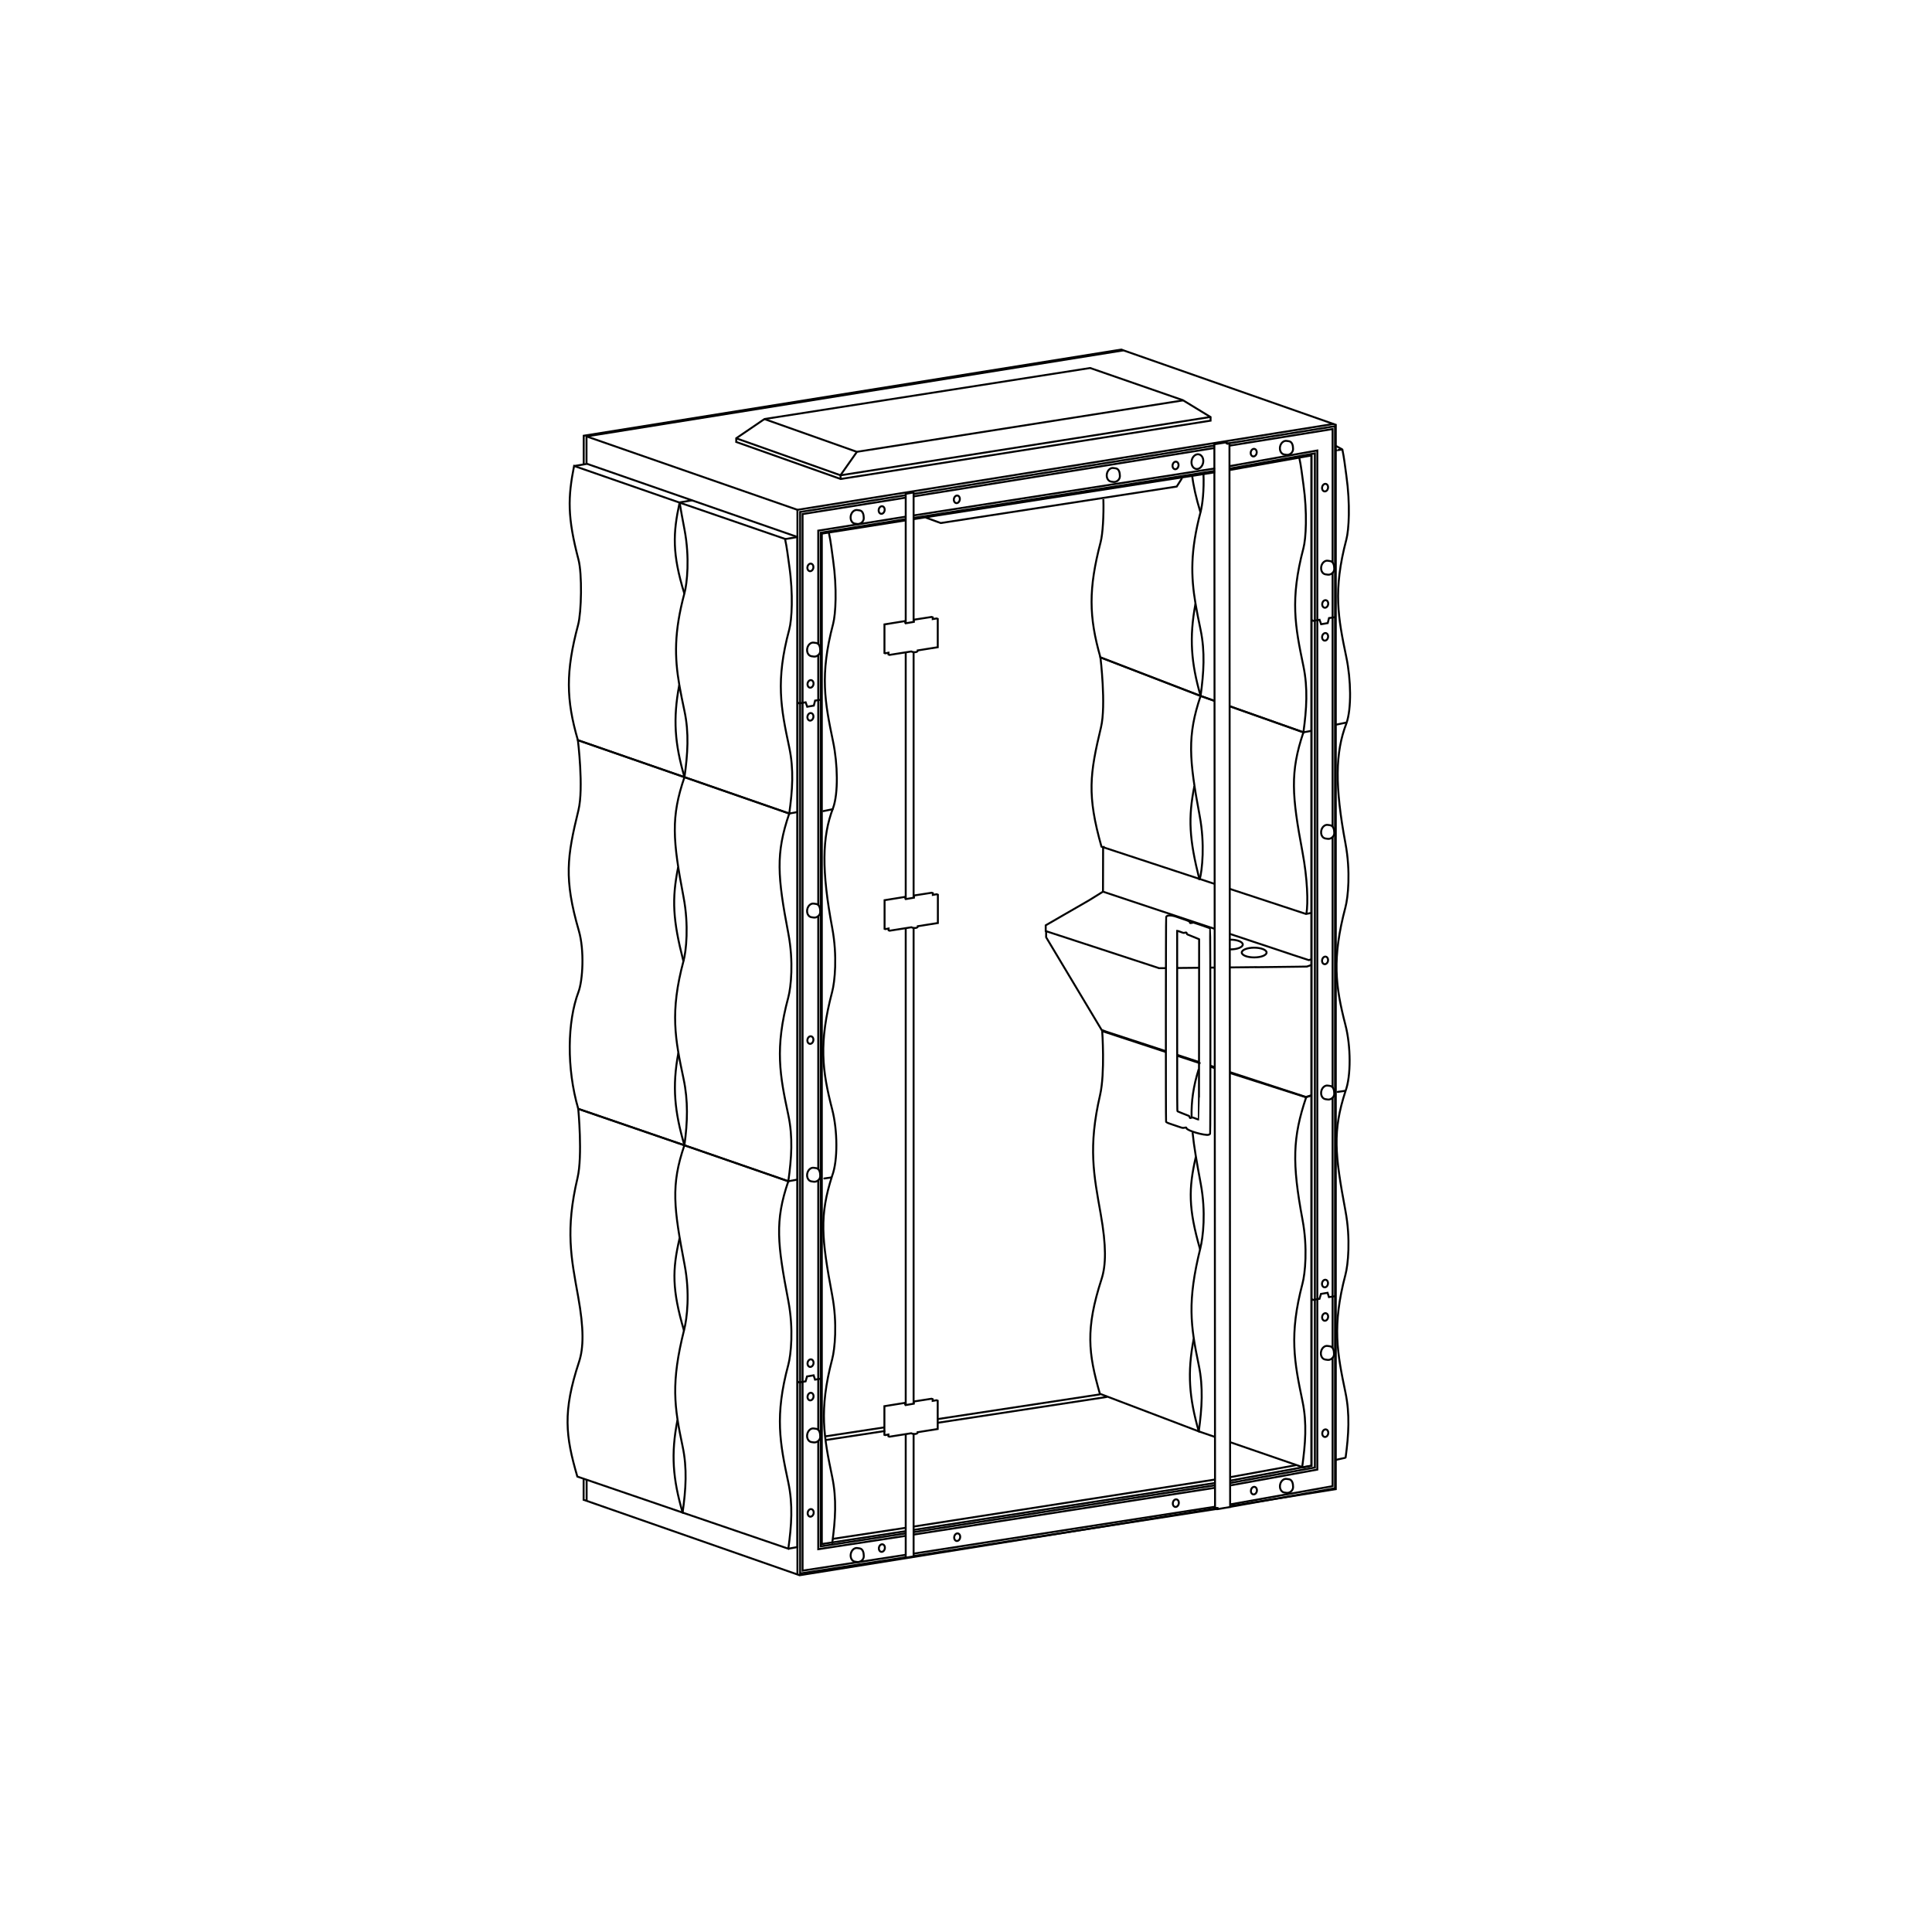 <?xml version="1.0" encoding="UTF-8" standalone="no"?>
<!-- Created with Inkscape (http://www.inkscape.org/) -->

<svg
   version="1.1"
   id="svg4912"
   width="1122.52"
   height="1122.52"
   viewBox="0 0 1122.52 1122.52"
   xmlns="http://www.w3.org/2000/svg"
   xmlns:svg="http://www.w3.org/2000/svg">
  <defs
     id="defs4916" />
  <g
     id="g4920"
     transform="matrix(1.333,0,0,1.333,0,4.2729659e-5)">
    <g
       id="g4922">
      <g
         id="g4924">
        <path
           d="m 582.395,196.234 c 0.027,0.106 2.687,-0.371 2.707,-0.265 0.773,3.562 1.16,7.277 1.738,11.379 1.762,12.476 1.113,23.566 0,27.785 -5.899,22.347 -3.586,34.14 0,51.387 2.004,9.625 2.316,22.394 0,28.828 -4.891,12.64 -5.031,27.48 -0.395,52.273 2.317,12.387 1.114,23.567 0,27.789 -5.898,22.348 -4.41,34.332 0,51.387 2.348,9.07 2.489,22.219 0,28.828 -5.652,17.465 -4.636,27.371 0,52.164 2.317,12.387 1.114,23.566 0,27.785 -5.898,22.348 -3.586,34.141 0,51.387 1.969,9.473 1.407,18.418 0.067,28.348 -0.028,0.16 -4.114,0.882 -4.137,1.043"
           style="fill:none;stroke:#000000;stroke-width:0.85;stroke-linecap:round;stroke-linejoin:round;stroke-miterlimit:4;stroke-dasharray:none;stroke-opacity:1"
           id="path4926" />
      </g>
      <g
         id="g4928">
        <path
           d="m 585.992,475.504 -2.972,0.43"
           style="fill:#00ff00;fill-opacity:1;fill-rule:nonzero;stroke:#000000;stroke-width:0.85;stroke-linecap:round;stroke-linejoin:round;stroke-miterlimit:4;stroke-dasharray:none;stroke-opacity:1"
           id="path4930" />
      </g>
      <g
         id="g4932">
        <path
           d="m 586.633,314.984 -4.031,0.829"
           style="fill:#00ff00;fill-opacity:1;fill-rule:nonzero;stroke:#000000;stroke-width:0.85;stroke-linecap:round;stroke-linejoin:round;stroke-miterlimit:4;stroke-dasharray:none;stroke-opacity:1"
           id="path4934" />
      </g>
      <g
         id="g4936">
        <path
           d="m 582.586,194.52 2.48,1.378"
           style="fill:#00ff00;fill-opacity:1;fill-rule:nonzero;stroke:#000000;stroke-width:0.85;stroke-linecap:round;stroke-linejoin:round;stroke-miterlimit:4;stroke-dasharray:none;stroke-opacity:1"
           id="path4938" />
      </g>
      <g
         id="g4940"
         transform="scale(1,1)">
        <path
           d="m 482.559,608.866 -73.75,11.269 m -22.957,3.571 -26.094,3.98"
           style="fill:none;stroke:#000000;stroke-width:0.85;stroke-linecap:butt;stroke-linejoin:miter;stroke-miterlimit:4;stroke-dasharray:none;stroke-opacity:1"
           id="path4942" />
      </g>
      <g
         id="g4944">
        <path
           d="m 403.465,225.582 6.566,2.398 102.871,-15.91 2.309,-3.656"
           style="fill:none;stroke:#000000;stroke-width:0.85;stroke-linecap:butt;stroke-linejoin:miter;stroke-miterlimit:4;stroke-dasharray:none;stroke-opacity:1"
           id="path4946" />
      </g>
      <g
         id="g4948">
        <path
           d="m 571.605,477.449 -1.968,0.699 h -0.403 l -6.664,-2.183 h -0.031 l -26.32,-8.613 m -6.528,-2.137 -2.132,-0.695 m -4.93,-1.614 -2.047,-0.668 -7.375,-2.414 m -4.969,-1.625 -1.89,-0.617 -14.188,-4.641 -9.824,-3.214 -2.176,-0.821 -24.062,-40.176 -0.121,-0.265 v -2.434 l 0.097,-0.074"
           style="fill:none;stroke:#000000;stroke-width:0.85;stroke-linecap:butt;stroke-linejoin:miter;stroke-miterlimit:4;stroke-dasharray:none;stroke-opacity:1"
           id="path4950" />
      </g>
      <g
         id="g4952">
        <path
           d="m 571.613,418.125 c -0.375,0.121 -0.746,0.242 -1.121,0.363 l -6.851,-2.238 -27.598,-9.195 m -6.59,-2.196 -48.695,-16.222 0.027,-9.563 0.028,-9.789 0.66,-0.258 m 90.187,51.547 c -0.672,0.246 -1.347,0.485 -2.023,0.723 l -4.41,0.07 -17.747,0.211 v -0.031 l -11.437,0.125 m -6.57,0.066 -1.868,0.028 m -4.851,0.05 -3.094,0.036 -6.555,0.066 m -4.867,0.059 -3.066,0.031 -0.5,-0.192 -34.539,-11.308 -14.211,-4.645 -0.125,-0.054 v -2.481 l 0.527,-0.316 6.84,-3.957 11.481,-6.614 6.136,-3.808"
           style="fill:none;stroke:#000000;stroke-width:0.85;stroke-linecap:butt;stroke-linejoin:miter;stroke-miterlimit:4;stroke-dasharray:none;stroke-opacity:1"
           id="path4954" />
      </g>
      <g
         id="g4956"
         transform="scale(1,1)">
        <path
           d="m 521.105,487.521 c -1.281,-0.5 -1.335,-0.512 -1.812,-0.344 -0.648,0.23 -0.617,0.238 -0.773,-0.277 -0.106,-0.364 -0.207,-0.477 -0.528,-0.598 -0.219,-0.086 -0.668,-0.262 -1,-0.398 -0.332,-0.137 -1.273,-0.508 -2.09,-0.825 -0.816,-0.316 -1.558,-0.625 -1.648,-0.691 -0.156,-0.109 -0.164,-2.117 -0.164,-39.376 v -39.254 h 0.199 c 0.106,0 0.746,0.215 1.414,0.473 1.192,0.461 1.235,0.465 1.777,0.293 0.583,-0.184 0.79,-0.074 0.79,0.422 0,0.261 0.203,0.359 2.648,1.304 1.277,0.496 2.418,0.957 2.531,1.028 l 0.211,0.129 -0.027,39.285 c -0.012,26.055 -0.055,39.294 -0.117,39.313 -0.051,0.02 -0.688,-0.203 -1.414,-0.488 z"
           style="fill:none;stroke:#000000;stroke-width:0.85;stroke-linecap:butt;stroke-linejoin:miter;stroke-miterlimit:4;stroke-dasharray:none;stroke-opacity:1"
           id="path4958" />
      </g>
      <g
         id="g4960"
         transform="scale(1,1)">
        <path
           d="m 526.84,494.603 c 0.328,-0.098 0.562,-0.348 0.609,-0.461 0.192,-0.449 0.149,-89.259 -0.043,-89.489 -0.066,-0.086 -1.715,-0.692 -3.66,-1.348 l -3.535,-1.191 -0.738,0.148 c -0.45,0.09 -0.75,0.102 -0.77,0.027 -0.223,-0.773 -0.117,-0.718 -3.64,-1.906 -0.438,-0.144 -1.485,-0.508 -2.325,-0.801 -2.211,-0.773 -4.097,-0.746 -4.437,0.071 -0.145,0.343 -0.188,88.571 -0.043,89.215 0.082,0.368 0.402,0.512 3.25,1.461 0.933,0.309 2.215,0.746 2.851,0.965 1.141,0.395 1.258,0.403 2.317,0.188 0.359,-0.078 0.398,-0.055 0.461,0.25 0.226,1.097 7.98,3.328 9.703,2.871 z"
           style="fill:none;stroke:#000000;stroke-width:0.85;stroke-linecap:butt;stroke-linejoin:miter;stroke-miterlimit:4;stroke-dasharray:none;stroke-opacity:1"
           id="path4962" />
      </g>
      <g
         id="g4964"
         transform="scale(1,1)">
        <path
           d="m 581.105,184.803 -233.527,37.41 v 464.068"
           style="fill:none;stroke:#000000;stroke-width:0.85;stroke-linecap:butt;stroke-linejoin:miter;stroke-miterlimit:4;stroke-dasharray:none;stroke-opacity:1"
           id="path4966" />
      </g>
      <g
         id="g4968"
         transform="scale(1,1)">
        <path
           d="m 255.699,644.96 v 9.215 l 92.832,32.43 179.571,-28.84 2.628,-0.422 m 5.458,-0.875 46.046,-7.395 V 185.154 l -92.539,-32.438 -234.047,37.497 v 11.82"
           style="fill:none;stroke:#000000;stroke-width:0.85;stroke-linecap:butt;stroke-linejoin:miter;stroke-miterlimit:4;stroke-dasharray:none;stroke-opacity:1"
           id="path4970" />
      </g>
      <g
         id="g4972"
         transform="scale(1,1)">
        <path
           d="m 333.211,182.646 -12.309,8.376 v 1.621 l 45.508,16.133 161.242,-25.426 v -1.563 l -12.066,-7.359 -40.414,-14.024 z"
           style="fill:none;stroke:#000000;stroke-width:0.85;stroke-linecap:butt;stroke-linejoin:miter;stroke-miterlimit:4;stroke-dasharray:none;stroke-opacity:1"
           id="path4974" />
      </g>
      <g
         id="g4976"
         transform="scale(1,1)">
        <path
           d="m 320.879,191.033 45.504,16.133 161.246,-25.43"
           style="fill:none;stroke:#000000;stroke-width:0.85;stroke-linecap:butt;stroke-linejoin:miter;stroke-miterlimit:4;stroke-dasharray:none;stroke-opacity:1"
           id="path4978" />
      </g>
      <g
         id="g4980"
         transform="scale(1,1)">
        <path
           d="m 333.262,182.682 40.203,14.254 142.238,-22.43"
           style="fill:none;stroke:#000000;stroke-width:0.85;stroke-linecap:butt;stroke-linejoin:miter;stroke-miterlimit:4;stroke-dasharray:none;stroke-opacity:1"
           id="path4982" />
      </g>
      <g
         id="g4984"
         transform="scale(1,1)">
        <path
           d="m 347.602,306.144 0.757,0.437 2.801,-0.465 0.684,1.926 2.875,-0.488 0.562,-2.191 2.903,-0.438"
           style="fill:none;stroke:#000000;stroke-width:0.85;stroke-linecap:butt;stroke-linejoin:miter;stroke-miterlimit:4;stroke-dasharray:none;stroke-opacity:1"
           id="path4986" />
      </g>
      <g
         id="g4988"
         transform="scale(1,1)">
        <path
           d="m 347.574,602.116 0.754,0.441 2.805,-0.465 0.633,-2.144 2.875,-0.489 0.609,1.879 2.902,-0.441"
           style="fill:none;stroke:#000000;stroke-width:0.85;stroke-linecap:butt;stroke-linejoin:miter;stroke-miterlimit:4;stroke-dasharray:none;stroke-opacity:1"
           id="path4990" />
      </g>
      <g
         id="g4992"
         transform="scale(1,1)">
        <path
           d="m 571.598,270.175 0.757,0.437 2.801,-0.465 0.684,1.926 2.879,-0.488 0.558,-2.192 2.903,-0.437"
           style="fill:none;stroke:#000000;stroke-width:0.85;stroke-linecap:butt;stroke-linejoin:miter;stroke-miterlimit:4;stroke-dasharray:none;stroke-opacity:1"
           id="path4994" />
      </g>
      <g
         id="g4996"
         transform="scale(1,1)">
        <path
           d="m 571.57,566.147 0.754,0.441 2.805,-0.465 0.633,-2.144 2.879,-0.489 0.605,1.879 2.965,-0.449"
           style="fill:none;stroke:#000000;stroke-width:0.85;stroke-linecap:butt;stroke-linejoin:miter;stroke-miterlimit:4;stroke-dasharray:none;stroke-opacity:1"
           id="path4998" />
      </g>
      <g
         id="g5000"
         transform="scale(1,1)">
        <path
           d="m 398.25,666.839 131.348,-20.457 m 6.605,-1.028 35.438,-6.531 V 198.514 l -35.422,6.312 m -6.625,1.028 -131.422,20.434 m -3.383,0.527 -36.582,5.785 v 440.391 l 36.551,-5.609"
           style="fill:none;stroke:#000000;stroke-width:0.85;stroke-linecap:butt;stroke-linejoin:miter;stroke-miterlimit:4;stroke-dasharray:none;stroke-opacity:1"
           id="path5002" />
      </g>
      <g
         id="g5004"
         transform="scale(1,1)">
        <path
           d="m 362.93,670.757 31.808,-4.828 m 3.508,-0.547 131.348,-20.5 m 6.566,-1.024 28.699,-5.234"
           style="fill:none;stroke:#000000;stroke-width:0.85;stroke-linecap:butt;stroke-linejoin:miter;stroke-miterlimit:4;stroke-dasharray:none;stroke-opacity:1"
           id="path5006" />
      </g>
      <g
         id="g5008"
         transform="scale(1,1)">
        <path
           d="m 479.531,607.745 -70.793,10.777 m -23.273,3.621 -25.93,3.953"
           style="fill:none;stroke:#000000;stroke-width:0.85;stroke-linecap:butt;stroke-linejoin:miter;stroke-miterlimit:4;stroke-dasharray:none;stroke-opacity:1"
           id="path5010" />
      </g>
      <g
         id="g5012"
         transform="scale(1,1)">
        <path
           d="m 394.578,270.694 -9.07,1.461 v 12.481 l 0.308,0.121 1.446,-0.258 v 0.774 l 0.433,0.183 9.489,-1.504 c 1.086,0.524 2.914,0.422 2.828,-0.461 l 8.726,-1.39 v -12.34 l -0.5,-0.203 -1.691,0.281 v -0.762 l -0.5,-0.168 -7.734,1.199 v 0.95 l -3.571,0.617 -0.156,-0.227 z"
           style="fill:none;stroke:#000000;stroke-width:0.85;stroke-linecap:butt;stroke-linejoin:miter;stroke-miterlimit:4;stroke-dasharray:none;stroke-opacity:1"
           id="path5014" />
      </g>
      <g
         id="g5016"
         transform="scale(1,1)">
        <path
           d="m 394.625,390.906 -9.066,1.465 v 12.481 l 0.304,0.121 1.45,-0.262 v 0.778 l 0.429,0.179 9.492,-1.5 c 1.082,0.524 2.911,0.422 2.829,-0.465 l 8.726,-1.386 v -12.34 l -0.5,-0.203 -1.695,0.281 v -0.762 l -0.5,-0.172 -7.731,1.2 v 0.953 l -3.574,0.613 -0.156,-0.223 z"
           style="fill:none;stroke:#000000;stroke-width:0.85;stroke-linecap:butt;stroke-linejoin:miter;stroke-miterlimit:4;stroke-dasharray:none;stroke-opacity:1"
           id="path5018" />
      </g>
      <g
         id="g5020"
         transform="scale(1,1)">
        <path
           d="m 394.551,611.452 -9.067,1.465 v 12.48 l 0.305,0.121 1.445,-0.258 v 0.774 l 0.434,0.184 9.492,-1.504 c 1.082,0.523 2.91,0.421 2.824,-0.461 l 8.731,-1.391 v -12.34 l -0.5,-0.203 -1.695,0.281 v -0.762 l -0.5,-0.171 -7.735,1.203 v 0.949 l -3.57,0.617 -0.156,-0.226 z"
           style="fill:none;stroke:#000000;stroke-width:0.85;stroke-linecap:butt;stroke-linejoin:miter;stroke-miterlimit:4;stroke-dasharray:none;stroke-opacity:1"
           id="path5022" />
      </g>
      <g
         id="g5024"
         transform="scale(1,1)">
        <path
           d="m 394.777,284.319 v 107.537 m 0,12.719 v 207.822 m 0,12.754 v 53.794 l 3.434,-0.563 V 625.05 m 0,-13.239 V 404.489 m 0,-13.204 v -107.04 m 0,-13.199 v -56.165 l -0.281,-0.191 -3.153,0.554 v 56.446"
           style="fill:none;stroke:#000000;stroke-width:0.85;stroke-linecap:butt;stroke-linejoin:miter;stroke-miterlimit:4;stroke-dasharray:none;stroke-opacity:1"
           id="path5026" />
      </g>
      <g
         id="g5028"
         transform="scale(1,1)">
        <path
           d="m 529.305,193.639 0.293,463.661 h 1.09 v 0.48 l 5.492,-0.922 -0.293,-463.391 -0.282,-0.18 -0.558,0.121 -0.332,-0.097 v -0.368 l -0.281,-0.121 z"
           style="fill:none;stroke:#000000;stroke-width:0.85;stroke-linecap:butt;stroke-linejoin:miter;stroke-miterlimit:4;stroke-dasharray:none;stroke-opacity:1"
           id="path5030" />
      </g>
      <g
         id="g5032"
         transform="scale(1,1)">
        <path
           d="m 563.625,648.159 c 0,1.633 -1.578,2.719 -2.848,2.524 -0.023,0 -1.043,-0.153 -1.066,-0.157 -1.289,-0.246 -2.078,-1.765 -1.758,-3.398 0.317,-1.629 1.621,-2.754 2.91,-2.508 0.035,0 1.071,0.156 1.102,0.164 1.23,0.301 1.66,1.758 1.66,3.375 z"
           style="fill:none;stroke:#000000;stroke-width:0.85;stroke-linecap:round;stroke-linejoin:round;stroke-miterlimit:4;stroke-dasharray:none;stroke-opacity:1"
           id="path5034" />
      </g>
      <g
         id="g5036"
         transform="scale(1,1)">
        <path
           d="m 376.504,678.3 c 0,1.633 -1.578,2.715 -2.848,2.52 -0.023,0 -1.043,-0.149 -1.066,-0.153 -1.289,-0.246 -2.078,-1.765 -1.758,-3.398 0.316,-1.629 1.621,-2.754 2.91,-2.512 0.035,0 1.071,0.16 1.102,0.168 1.23,0.301 1.66,1.754 1.66,3.375 z"
           style="fill:none;stroke:#000000;stroke-width:0.85;stroke-linecap:round;stroke-linejoin:round;stroke-miterlimit:4;stroke-dasharray:none;stroke-opacity:1"
           id="path5038" />
      </g>
      <g
         id="g5040"
         transform="scale(1,1)">
        <path
           d="m 488.133,207.541 c 0,1.633 -1.578,2.719 -2.848,2.52 -0.019,0 -1.043,-0.149 -1.062,-0.153 -1.293,-0.246 -2.082,-1.765 -1.762,-3.398 0.316,-1.629 1.621,-2.754 2.914,-2.512 0.035,0 1.066,0.16 1.098,0.168 1.23,0.301 1.66,1.754 1.66,3.375 z"
           style="fill:none;stroke:#000000;stroke-width:0.85;stroke-linecap:round;stroke-linejoin:round;stroke-miterlimit:4;stroke-dasharray:none;stroke-opacity:1"
           id="path5042" />
      </g>
      <g
         id="g5044"
         transform="scale(1,1)">
        <path
           d="m 563.613,195.717 c 0,1.637 -1.582,2.719 -2.847,2.523 -0.024,0 -1.043,-0.152 -1.067,-0.156 -1.289,-0.242 -2.078,-1.762 -1.761,-3.394 0.32,-1.633 1.625,-2.754 2.914,-2.512 0.035,0 1.066,0.16 1.101,0.168 1.231,0.301 1.66,1.754 1.66,3.371 z"
           style="fill:none;stroke:#000000;stroke-width:0.85;stroke-linecap:round;stroke-linejoin:round;stroke-miterlimit:4;stroke-dasharray:none;stroke-opacity:1"
           id="path5046" />
      </g>
      <g
         id="g5048"
         transform="scale(1,1)">
        <path
           d="m 376.492,225.858 c 0,1.637 -1.582,2.719 -2.851,2.523 -0.02,0 -1.039,-0.152 -1.063,-0.156 -1.289,-0.242 -2.078,-1.766 -1.762,-3.395 0.321,-1.632 1.625,-2.757 2.914,-2.511 0.036,0 1.067,0.156 1.102,0.164 1.231,0.304 1.66,1.758 1.66,3.375 z"
           style="fill:none;stroke:#000000;stroke-width:0.85;stroke-linecap:round;stroke-linejoin:round;stroke-miterlimit:4;stroke-dasharray:none;stroke-opacity:1"
           id="path5050" />
      </g>
      <g
         id="g5052"
         transform="scale(1,1)">
        <path
           d="m 357.527,283.651 c 0,1.633 -1.578,2.719 -2.847,2.52 -0.024,0 -1.043,-0.148 -1.067,-0.152 -1.289,-0.246 -2.078,-1.766 -1.758,-3.399 0.317,-1.629 1.622,-2.754 2.911,-2.508 0.035,0 1.07,0.157 1.101,0.164 1.231,0.301 1.66,1.754 1.66,3.375 z"
           style="fill:none;stroke:#000000;stroke-width:0.85;stroke-linecap:round;stroke-linejoin:round;stroke-miterlimit:4;stroke-dasharray:none;stroke-opacity:1"
           id="path5054" />
      </g>
      <g
         id="g5056"
         transform="scale(1,1)">
        <path
           d="m 357.527,397.41 c 0,1.633 -1.578,2.715 -2.847,2.52 -0.024,0 -1.043,-0.148 -1.067,-0.152 -1.289,-0.246 -2.078,-1.766 -1.758,-3.399 0.317,-1.629 1.622,-2.754 2.911,-2.512 0.035,0 1.07,0.161 1.101,0.168 1.231,0.301 1.66,1.754 1.66,3.375 z"
           style="fill:none;stroke:#000000;stroke-width:0.85;stroke-linecap:round;stroke-linejoin:round;stroke-miterlimit:4;stroke-dasharray:none;stroke-opacity:1"
           id="path5058" />
      </g>
      <g
         id="g5060"
         transform="scale(1,1)">
        <path
           d="m 357.527,512.552 c 0,1.633 -1.578,2.719 -2.847,2.524 -0.024,0 -1.043,-0.153 -1.067,-0.157 -1.289,-0.246 -2.078,-1.765 -1.758,-3.394 0.317,-1.633 1.622,-2.758 2.911,-2.512 0.035,0 1.07,0.156 1.101,0.164 1.231,0.301 1.66,1.758 1.66,3.375 z"
           style="fill:none;stroke:#000000;stroke-width:0.85;stroke-linecap:round;stroke-linejoin:round;stroke-miterlimit:4;stroke-dasharray:none;stroke-opacity:1"
           id="path5062" />
      </g>
      <g
         id="g5064"
         transform="scale(1,1)">
        <path
           d="m 357.527,626.175 c 0,1.636 -1.578,2.718 -2.847,2.523 -0.024,0 -1.043,-0.152 -1.067,-0.156 -1.289,-0.242 -2.078,-1.766 -1.758,-3.395 0.317,-1.633 1.622,-2.758 2.911,-2.512 0.035,0 1.07,0.157 1.101,0.165 1.231,0.304 1.66,1.757 1.66,3.375 z"
           style="fill:none;stroke:#000000;stroke-width:0.85;stroke-linecap:round;stroke-linejoin:round;stroke-miterlimit:4;stroke-dasharray:none;stroke-opacity:1"
           id="path5066" />
      </g>
      <g
         id="g5068"
         transform="scale(1,1)">
        <path
           d="m 581.465,590.205 c 0,1.637 -1.578,2.719 -2.848,2.524 -0.023,0 -1.043,-0.152 -1.062,-0.156 -1.293,-0.243 -2.082,-1.766 -1.762,-3.395 0.316,-1.633 1.621,-2.758 2.914,-2.512 0.031,0 1.066,0.157 1.098,0.164 1.23,0.305 1.66,1.758 1.66,3.375 z"
           style="fill:none;stroke:#000000;stroke-width:0.85;stroke-linecap:round;stroke-linejoin:round;stroke-miterlimit:4;stroke-dasharray:none;stroke-opacity:1"
           id="path5070" />
      </g>
      <g
         id="g5072"
         transform="scale(1,1)">
        <path
           d="m 581.57,247.956 c 0,1.633 -1.582,2.719 -2.851,2.519 -0.02,0 -1.043,-0.148 -1.063,-0.152 -1.289,-0.246 -2.078,-1.766 -1.761,-3.399 0.32,-1.628 1.625,-2.753 2.914,-2.511 0.035,0 1.066,0.16 1.101,0.168 1.231,0.3 1.66,1.754 1.66,3.375 z"
           style="fill:none;stroke:#000000;stroke-width:0.85;stroke-linecap:round;stroke-linejoin:round;stroke-miterlimit:4;stroke-dasharray:none;stroke-opacity:1"
           id="path5074" />
      </g>
      <g
         id="g5076"
         transform="scale(1,1)">
        <path
           d="m 581.57,363.098 c 0,1.632 -1.582,2.718 -2.851,2.523 -0.02,0 -1.043,-0.152 -1.063,-0.156 -1.289,-0.246 -2.078,-1.766 -1.761,-3.395 0.32,-1.633 1.625,-2.758 2.914,-2.512 0.035,0 1.066,0.157 1.101,0.165 1.231,0.3 1.66,1.757 1.66,3.375 z"
           style="fill:none;stroke:#000000;stroke-width:0.85;stroke-linecap:round;stroke-linejoin:round;stroke-miterlimit:4;stroke-dasharray:none;stroke-opacity:1"
           id="path5078" />
      </g>
      <g
         id="g5080"
         transform="scale(1,1)">
        <path
           d="m 581.57,476.72 c 0,1.637 -1.582,2.719 -2.851,2.523 -0.02,0 -1.043,-0.152 -1.063,-0.156 -1.289,-0.242 -2.078,-1.766 -1.761,-3.395 0.32,-1.632 1.625,-2.757 2.914,-2.511 0.035,0 1.066,0.156 1.101,0.164 1.231,0.305 1.66,1.758 1.66,3.375 z"
           style="fill:none;stroke:#000000;stroke-width:0.85;stroke-linecap:round;stroke-linejoin:round;stroke-miterlimit:4;stroke-dasharray:none;stroke-opacity:1"
           id="path5082" />
      </g>
      <g
         id="g5084"
         transform="matrix(1,0.192,-0.192,1,0,0)">
        <path
           d="m 527.725,568.938 c 10e-4,0.902 -0.572,1.637 -1.276,1.636 -0.703,-0.002 -1.273,-0.732 -1.276,-1.638 0.003,-0.903 0.572,-1.637 1.276,-1.636 0.707,0.001 1.277,0.731 1.276,1.638 z"
           style="fill:none;stroke:#000000;stroke-width:0.835;stroke-linecap:round;stroke-linejoin:round;stroke-miterlimit:4;stroke-dasharray:none;stroke-opacity:1"
           id="path5086" />
      </g>
      <g
         id="g5088"
         transform="matrix(1,0.192,-0.192,1,0,0)">
        <path
           d="m 496.943,579.589 c 0.002,0.902 -0.568,1.636 -1.275,1.635 -0.703,-0.001 -1.273,-0.731 -1.276,-1.637 0.003,-0.903 0.572,-1.638 1.276,-1.636 0.707,10e-4 1.277,0.731 1.275,1.638 z"
           style="fill:none;stroke:#000000;stroke-width:0.835;stroke-linecap:round;stroke-linejoin:round;stroke-miterlimit:4;stroke-dasharray:none;stroke-opacity:1"
           id="path5090" />
      </g>
      <g
         id="g5092"
         transform="matrix(1,0.192,-0.192,1,0,0)">
        <path
           d="m 616.883,536.981 c -0.002,0.903 -0.572,1.634 -1.275,1.636 -0.704,-10e-4 -1.278,-0.735 -1.276,-1.638 -10e-4,-0.902 0.572,-1.637 1.276,-1.635 0.702,-0.003 1.273,0.731 1.275,1.637 z"
           style="fill:none;stroke:#000000;stroke-width:0.835;stroke-linecap:round;stroke-linejoin:round;stroke-miterlimit:4;stroke-dasharray:none;stroke-opacity:1"
           id="path5094" />
      </g>
      <g
         id="g5096"
         transform="matrix(1,0.192,-0.192,1,0,0)">
        <path
           d="m 648.699,525.413 c -0.002,0.907 -0.572,1.637 -1.279,1.64 -0.703,-10e-4 -1.274,-0.735 -1.271,-1.638 -0.002,-0.902 0.568,-1.637 1.275,-1.636 0.703,-0.002 1.273,0.732 1.275,1.634 z"
           style="fill:none;stroke:#000000;stroke-width:0.835;stroke-linecap:round;stroke-linejoin:round;stroke-miterlimit:4;stroke-dasharray:none;stroke-opacity:1"
           id="path5098" />
      </g>
      <g
         id="g5100"
         transform="matrix(1,0.192,-0.192,1,0,0)">
        <path
           d="m 674.056,495.504 c 10e-4,0.902 -0.568,1.637 -1.275,1.636 -0.704,-0.002 -1.274,-0.732 -1.276,-1.638 0.002,-0.903 0.572,-1.637 1.275,-1.636 0.707,0.001 1.277,0.732 1.276,1.638 z"
           style="fill:none;stroke:#000000;stroke-width:0.835;stroke-linecap:round;stroke-linejoin:round;stroke-miterlimit:4;stroke-dasharray:none;stroke-opacity:1"
           id="path5102" />
      </g>
      <g
         id="g5104"
         transform="matrix(1,0.192,-0.192,1,0,0)">
        <path
           d="m 664.619,446.669 c -0.002,0.903 -0.573,1.633 -1.275,1.636 -0.708,-0.001 -1.278,-0.735 -1.276,-1.638 -0.002,-0.902 0.568,-1.637 1.275,-1.636 0.703,-0.002 1.274,0.732 1.276,1.638 z"
           style="fill:none;stroke:#000000;stroke-width:0.835;stroke-linecap:round;stroke-linejoin:round;stroke-miterlimit:4;stroke-dasharray:none;stroke-opacity:1"
           id="path5106" />
      </g>
      <g
         id="g5108"
         transform="matrix(1,0.192,-0.192,1,0,0)">
        <path
           d="m 661.868,432.619 c 10e-4,0.902 -0.568,1.637 -1.275,1.636 -0.704,-10e-4 -1.274,-0.732 -1.276,-1.637 0.002,-0.903 0.572,-1.638 1.275,-1.636 0.707,10e-4 1.278,0.731 1.276,1.637 z"
           style="fill:none;stroke:#000000;stroke-width:0.835;stroke-linecap:round;stroke-linejoin:round;stroke-miterlimit:4;stroke-dasharray:none;stroke-opacity:1"
           id="path5110" />
      </g>
      <g
         id="g5112"
         transform="matrix(1,0.192,-0.192,1,0,0)">
        <path
           d="m 635.811,296.782 c -0.002,0.903 -0.572,1.638 -1.276,1.636 -0.707,-0.001 -1.277,-0.731 -1.275,-1.638 -0.002,-0.902 0.568,-1.636 1.275,-1.635 0.704,0.001 1.274,0.732 1.276,1.637 z"
           style="fill:none;stroke:#000000;stroke-width:0.835;stroke-linecap:round;stroke-linejoin:round;stroke-miterlimit:4;stroke-dasharray:none;stroke-opacity:1"
           id="path5114" />
      </g>
      <g
         id="g5116"
         transform="matrix(1,0.192,-0.192,1,0,0)">
        <path
           d="m 609.714,160.758 c 10e-4,0.902 -0.572,1.637 -1.276,1.635 -0.703,-0.001 -1.273,-0.731 -1.275,-1.637 0.002,-0.903 0.572,-1.638 1.275,-1.636 0.704,0.001 1.277,0.731 1.276,1.638 z"
           style="fill:none;stroke:#000000;stroke-width:0.835;stroke-linecap:round;stroke-linejoin:round;stroke-miterlimit:4;stroke-dasharray:none;stroke-opacity:1"
           id="path5118" />
      </g>
      <g
         id="g5120"
         transform="matrix(1,0.192,-0.192,1,0,0)">
        <path
           d="m 607.106,146.927 c -0.002,0.902 -0.572,1.633 -1.275,1.635 -0.707,0 -1.278,-0.734 -1.276,-1.637 -10e-4,-0.902 0.569,-1.637 1.276,-1.636 0.702,-0.002 1.273,0.732 1.275,1.638 z"
           style="fill:none;stroke:#000000;stroke-width:0.835;stroke-linecap:round;stroke-linejoin:round;stroke-miterlimit:4;stroke-dasharray:none;stroke-opacity:1"
           id="path5122" />
      </g>
      <g
         id="g5124"
         transform="matrix(1,0.192,-0.192,1,0,0)">
        <path
           d="m 597.659,98.039 c 0.002,0.902 -0.572,1.637 -1.275,1.635 -0.703,0.003 -1.274,-0.731 -1.276,-1.637 0.003,-0.903 0.572,-1.638 1.276,-1.636 0.703,0.002 1.278,0.735 1.275,1.638 z"
           style="fill:none;stroke:#000000;stroke-width:0.835;stroke-linecap:round;stroke-linejoin:round;stroke-miterlimit:4;stroke-dasharray:none;stroke-opacity:1"
           id="path5126" />
      </g>
      <g
         id="g5128"
         transform="matrix(1,0.192,-0.192,1,0,0)">
        <path
           d="m 564.838,89.089 c -0.003,0.903 -0.573,1.634 -1.28,1.637 -0.703,-0.002 -1.274,-0.736 -1.275,-1.638 0.002,-0.903 0.572,-1.637 1.279,-1.637 0.703,-0.002 1.273,0.732 1.276,1.638 z"
           style="fill:none;stroke:#000000;stroke-width:0.835;stroke-linecap:round;stroke-linejoin:round;stroke-miterlimit:4;stroke-dasharray:none;stroke-opacity:1"
           id="path5130" />
      </g>
      <g
         id="g5132"
         transform="matrix(1,0.192,-0.192,1,0,0)">
        <path
           d="m 533.006,100.777 c 0.002,0.902 -0.568,1.637 -1.275,1.636 -0.703,0.002 -1.274,-0.732 -1.276,-1.637 0.002,-0.903 0.572,-1.638 1.275,-1.636 0.708,0.001 1.278,0.731 1.276,1.637 z"
           style="fill:none;stroke:#000000;stroke-width:0.835;stroke-linecap:round;stroke-linejoin:round;stroke-miterlimit:4;stroke-dasharray:none;stroke-opacity:1"
           id="path5134" />
      </g>
      <g
         id="g5136"
         transform="matrix(1,0.19,-0.194,0.999,0,0)">
        <path
           d="m 543.518,98.516 c 10e-4,1.759 -1.117,3.184 -2.5,3.181 -1.383,0.002 -2.499,-1.423 -2.5,-3.182 0,-1.755 1.118,-3.18 2.5,-3.182 1.384,0.003 2.504,1.427 2.5,3.183 z"
           style="fill:none;stroke:#000000;stroke-width:0.835;stroke-linecap:round;stroke-linejoin:round;stroke-miterlimit:4;stroke-dasharray:none;stroke-opacity:1"
           id="path5138" />
      </g>
      <g
         id="g5140"
         transform="matrix(1,0.192,-0.192,1,0,0)">
        <path
           d="m 443.806,132.68 c 0.001,0.902 -0.569,1.636 -1.276,1.635 -0.703,-0.001 -1.273,-0.731 -1.275,-1.637 0.002,-0.903 0.572,-1.638 1.275,-1.636 0.706,-0.003 1.277,0.731 1.276,1.638 z"
           style="fill:none;stroke:#000000;stroke-width:0.835;stroke-linecap:round;stroke-linejoin:round;stroke-miterlimit:4;stroke-dasharray:none;stroke-opacity:1"
           id="path5142" />
      </g>
      <g
         id="g5144"
         transform="matrix(1,0.192,-0.192,1,0,0)">
        <path
           d="m 413.07,143.239 c 0.001,0.903 -0.569,1.637 -1.276,1.636 -0.703,0.003 -1.273,-0.732 -1.276,-1.637 0.003,-0.903 0.573,-1.634 1.276,-1.636 0.707,0.001 1.278,0.735 1.276,1.637 z"
           style="fill:none;stroke:#000000;stroke-width:0.835;stroke-linecap:round;stroke-linejoin:round;stroke-miterlimit:4;stroke-dasharray:none;stroke-opacity:1"
           id="path5146" />
      </g>
      <g
         id="g5148"
         transform="matrix(1,0.192,-0.192,1,0,0)">
        <path
           d="m 387.741,173.116 c 0.003,0.905 -0.572,1.637 -1.275,1.635 -0.703,0.003 -1.277,-0.731 -1.275,-1.633 -0.002,-0.906 0.572,-1.638 1.275,-1.64 0.703,0.001 1.274,0.736 1.275,1.638 z"
           style="fill:none;stroke:#000000;stroke-width:0.835;stroke-linecap:round;stroke-linejoin:round;stroke-miterlimit:4;stroke-dasharray:none;stroke-opacity:1"
           id="path5150" />
      </g>
      <g
         id="g5152"
         transform="matrix(1,0.192,-0.192,1,0,0)">
        <path
           d="m 397.198,222.076 c 0.002,0.902 -0.568,1.633 -1.275,1.636 -0.703,-0.002 -1.274,-0.736 -1.276,-1.638 0.003,-0.903 0.572,-1.637 1.28,-1.637 0.702,-0.002 1.273,0.732 1.271,1.639 z"
           style="fill:none;stroke:#000000;stroke-width:0.835;stroke-linecap:round;stroke-linejoin:round;stroke-miterlimit:4;stroke-dasharray:none;stroke-opacity:1"
           id="path5154" />
      </g>
      <g
         id="g5156"
         transform="matrix(1,0.192,-0.192,1,0,0)">
        <path
           d="m 399.814,235.929 c -0.002,0.903 -0.572,1.637 -1.275,1.636 -0.703,0.002 -1.278,-0.732 -1.275,-1.634 -0.003,-0.906 0.572,-1.638 1.274,-1.64 0.704,0.002 1.275,0.736 1.276,1.638 z"
           style="fill:none;stroke:#000000;stroke-width:0.835;stroke-linecap:round;stroke-linejoin:round;stroke-miterlimit:4;stroke-dasharray:none;stroke-opacity:1"
           id="path5158" />
      </g>
      <g
         id="g5160"
         transform="matrix(1,0.192,-0.192,1,0,0)">
        <path
           d="m 425.89,371.805 c -0.002,0.903 -0.572,1.637 -1.275,1.636 -0.706,0.003 -1.277,-0.731 -1.275,-1.634 -0.002,-0.906 0.568,-1.637 1.275,-1.64 0.703,0.002 1.274,0.736 1.275,1.638 z"
           style="fill:none;stroke:#000000;stroke-width:0.835;stroke-linecap:round;stroke-linejoin:round;stroke-miterlimit:4;stroke-dasharray:none;stroke-opacity:1"
           id="path5162" />
      </g>
      <g
         id="g5164"
         transform="matrix(1,0.192,-0.192,1,0,0)">
        <path
           d="m 452.026,507.604 c -0.002,0.906 -0.572,1.637 -1.275,1.639 -0.707,-10e-4 -1.278,-0.735 -1.275,-1.637 -0.003,-0.906 0.568,-1.637 1.274,-1.64 0.704,0.002 1.274,0.736 1.276,1.638 z"
           style="fill:none;stroke:#000000;stroke-width:0.835;stroke-linecap:round;stroke-linejoin:round;stroke-miterlimit:4;stroke-dasharray:none;stroke-opacity:1"
           id="path5166" />
      </g>
      <g
         id="g5168"
         transform="matrix(1,0.192,-0.192,1,0,0)">
        <path
           d="m 454.729,521.666 c -0.002,0.907 -0.572,1.638 -1.276,1.636 -0.706,0.003 -1.277,-0.731 -1.275,-1.634 -0.002,-0.906 0.569,-1.636 1.275,-1.639 0.704,10e-4 1.274,0.735 1.276,1.637 z"
           style="fill:none;stroke:#000000;stroke-width:0.835;stroke-linecap:round;stroke-linejoin:round;stroke-miterlimit:4;stroke-dasharray:none;stroke-opacity:1"
           id="path5170" />
      </g>
      <g
         id="g5172"
         transform="matrix(1,0.192,-0.192,1,0,0)">
        <path
           d="m 464.174,570.543 c -0.002,0.907 -0.572,1.637 -1.275,1.64 -0.707,-10e-4 -1.278,-0.735 -1.276,-1.638 -0.002,-0.906 0.572,-1.637 1.276,-1.636 0.702,-0.002 1.273,0.732 1.275,1.634 z"
           style="fill:none;stroke:#000000;stroke-width:0.835;stroke-linecap:round;stroke-linejoin:round;stroke-miterlimit:4;stroke-dasharray:none;stroke-opacity:1"
           id="path5174" />
      </g>
      <g
         id="g5176"
         transform="scale(1,1)">
        <path
           d="m 373.477,196.986 -7.102,10.102 v 1.652"
           style="fill:none;stroke:#000000;stroke-width:0.85;stroke-linecap:butt;stroke-linejoin:miter;stroke-miterlimit:4;stroke-dasharray:none;stroke-opacity:1"
           id="path5178" />
      </g>
      <g
         id="g5180"
         transform="scale(1,1)">
        <path
           d="m 398.242,678.241 132.469,-20.593 m 5.496,-0.856 45.695,-8.106 V 185.779 l -0.617,0.094 -46.426,7.461 m -5.546,0.867 -131.094,21.09 m -3.426,0.535 -46.039,7.325 v 462.688 l 46.07,-7.066 m 0,-1.082 -45.004,6.902 V 224.069 l 44.965,-7.16 m 3.457,-0.54 131.071,-21.09 m 6.593,-1.027 44.926,-7.231 v 58.075 m 0,4.438 v 110.743 m 0,4.434 v 109.192 m 0,4.438 v 109.157 m 0,4.18 v 56.098 l -44.617,7.938 m -6.606,1.023 -131.367,20.43"
           style="fill:none;stroke:#000000;stroke-width:0.85;stroke-linecap:butt;stroke-linejoin:miter;stroke-miterlimit:4;stroke-dasharray:none;stroke-opacity:1"
           id="path5182" />
      </g>
      <g
         id="g5184"
         transform="scale(1,1)">
        <path
           d="m 398.242,668.886 131.363,-20.407 m 6.594,-1.023 37.985,-6.906 V 196.358 l -0.618,0.097 -37.367,6.672 m -6.594,1.031 -131.382,20.501 m -3.426,0.535 -38.149,6.09 v 49.41 m 0,4.704 v 109.036 m 0,4.75 v 110.427 m 0,4.703 v 108.911 m 0,4.707 v 47.321 l 38.176,-5.832 m 0,-1.078 -37.105,5.66 V 232.202 l 37.09,-5.926 m 3.41,-0.531 131.386,-20.512 m 6.594,-1.028 36.914,-6.597 v 442.028 l -36.918,6.734 m -6.578,1.024 -131.375,20.418"
           style="fill:none;stroke:#000000;stroke-width:0.85;stroke-linecap:butt;stroke-linejoin:miter;stroke-miterlimit:4;stroke-dasharray:none;stroke-opacity:1"
           id="path5186" />
      </g>
      <g
         id="g5188"
         transform="scale(1,1)">
        <path
           d="m 347.578,222.213 -91.93,-32"
           style="fill:none;stroke:#000000;stroke-width:0.85;stroke-linecap:butt;stroke-linejoin:miter;stroke-miterlimit:4;stroke-dasharray:none;stroke-opacity:1"
           id="path5190" />
      </g>
      <g
         id="g5192">
        <path
           d="m 552.066,415.184 c 0,1.171 -2.421,2.121 -5.414,2.121 -2.988,0 -5.41,-0.95 -5.41,-2.121 0,-1.172 2.422,-2.121 5.41,-2.121 2.993,0 5.414,0.949 5.414,2.121 z"
           style="fill:none;stroke:#000000;stroke-width:0.85;stroke-linecap:round;stroke-linejoin:round;stroke-miterlimit:4;stroke-dasharray:none;stroke-opacity:1"
           id="path5194" />
      </g>
      <g
         id="g5196">
        <path
           d="m 536.023,409.566 c 0.082,0 0.168,0 0.254,0 2.989,0 5.411,0.95 5.411,2.122 0,1.171 -2.422,2.121 -5.411,2.121 -0.082,0 -0.164,-0.004 -0.246,0"
           style="fill:none;stroke:#000000;stroke-width:0.85;stroke-linecap:round;stroke-linejoin:round;stroke-miterlimit:4;stroke-dasharray:none;stroke-opacity:1"
           id="path5198" />
      </g>
      <g
         id="g5200">
        <path
           d="m 520.309,583.539 c -2.868,14.859 -1.985,25.699 2.203,40.352 L 479.402,607.5 c -5.058,-17.711 -6.312,-28.242 0.723,-49.961 1.977,-6.101 2.125,-14.375 -0.375,-28.492 -2.98,-16.852 -5.523,-28.984 -0.262,-51.754 2.219,-9.598 0.93,-27.863 0.93,-27.863 l 27.691,9.101 m 5.094,1.672 10.063,3.309 m -2.043,40.738 c -3.172,13.887 -3.266,22.391 1.851,40.262"
           style="fill:none;stroke:#000000;stroke-width:0.85;stroke-linecap:butt;stroke-linejoin:miter;stroke-miterlimit:4;stroke-dasharray:none;stroke-opacity:1"
           id="path5202" />
      </g>
      <g
         id="g5204">
        <path
           d="m 536.16,467.703 33.153,10.594 c -5.86,17.398 -6.227,28.543 -1.586,53.336 2.316,12.39 1.113,23.566 0,27.789 -5.899,22.348 -3.59,34.141 0,51.387 2,9.625 1.246,18.496 -0.137,28.621 l -31.41,-10.828 m -6.555,-2.258 -7.113,-2.453 c 1.386,-10.121 2.004,-19.203 0,-28.825 -3.586,-17.25 -5.078,-27.691 0.676,-50.968 1.203,-4.864 2.5,-15.75 0.179,-28.137 -1.699,-9.074 -2.949,-16.191 -3.57,-22.426 m -0.418,-6.555 c -0.156,-7.058 0.754,-13.367 3.09,-20.925 m 5.164,-1.078 1.785,0.57"
           style="fill:none;stroke:#000000;stroke-width:0.85;stroke-linecap:butt;stroke-linejoin:miter;stroke-miterlimit:4;stroke-dasharray:none;stroke-opacity:1"
           id="path5206" />
      </g>
      <g
         id="g5208">
        <path
           d="m 480.156,369.238 c -6.461,-22.773 -5.121,-31.933 -0.269,-52.218 2.293,-9.582 -0.242,-30.485 -0.242,-30.485 l 43.656,16.805 m -2.711,39.269 c -2.731,13.942 -2.305,22.868 2.269,41.008"
           style="fill:none;stroke:#000000;stroke-width:0.85;stroke-linecap:butt;stroke-linejoin:miter;stroke-miterlimit:4;stroke-dasharray:none;stroke-opacity:1"
           id="path5210" />
      </g>
      <g
         id="g5212">
        <path
           d="m 521.063,263.18 c -2.731,14.797 -1.93,25.574 2.238,40.16"
           style="fill:none;stroke:#000000;stroke-width:0.85;stroke-linecap:butt;stroke-linejoin:miter;stroke-miterlimit:4;stroke-dasharray:none;stroke-opacity:1"
           id="path5214" />
      </g>
      <g
         id="g5216">
        <path
           d="m 522.906,383.402 c 1.114,-4.222 2.317,-15.402 0,-27.789 -4.64,-24.793 -5.465,-34.875 0.395,-52.273 l 6.144,2.176 m 6.618,2.339 32.058,11.34 c -5.859,17.399 -5.035,27.481 -0.394,52.274 2.144,11.465 2.523,22.058 1.687,26.922"
           style="fill:none;stroke:#000000;stroke-width:0.85;stroke-linecap:butt;stroke-linejoin:miter;stroke-miterlimit:4;stroke-dasharray:none;stroke-opacity:1"
           id="path5218" />
      </g>
      <g
         id="g5220">
        <path
           d="m 519.57,206.879 c 0.563,4.785 1.739,10.078 3.696,16.512 m 0.035,79.949 -43.66,-16.805 c -5.059,-17.711 -5.25,-29.84 0.089,-50.254 0.946,-3.625 1.407,-11.726 1.196,-18.711"
           style="fill:none;stroke:#000000;stroke-width:0.85;stroke-linecap:butt;stroke-linejoin:miter;stroke-miterlimit:4;stroke-dasharray:none;stroke-opacity:1"
           id="path5222" />
      </g>
      <g
         id="g5224">
        <path
           d="m 566.313,199.492 c 0.82,3.66 1.21,7.477 1.808,11.703 1.762,12.477 1.113,23.563 0,27.785 -5.898,22.348 -3.59,34.141 0,51.387 2,9.625 1.387,18.703 0,28.828 L 536.027,307.84 m -6.703,-2.371 -6.023,-2.129 c 1.387,-10.125 2,-19.203 0,-28.828 -0.84,-4.032 -1.61,-7.766 -2.219,-11.403 -2,-11.933 -2.301,-22.859 2.219,-39.984 0.773,-2.93 1.59,-9.219 1.242,-16.934"
           style="fill:none;stroke:#000000;stroke-width:0.85;stroke-linecap:butt;stroke-linejoin:miter;stroke-miterlimit:4;stroke-dasharray:none;stroke-opacity:1"
           id="path5226" />
      </g>
      <g
         id="g5228">
        <path
           d="m 567.727,639.637 3.882,-0.727 V 198.652"
           style="fill:none;stroke:#000000;stroke-width:0.85;stroke-linecap:butt;stroke-linejoin:miter;stroke-miterlimit:4;stroke-dasharray:none;stroke-opacity:1"
           id="path5230" />
      </g>
      <g
         id="g5232">
        <path
           d="m 571.328,397.953 -2.09,0.414 -33.347,-10.972 M 529.699,385.359 479.977,369"
           style="fill:none;stroke:#000000;stroke-width:0.85;stroke-linecap:butt;stroke-linejoin:miter;stroke-miterlimit:4;stroke-dasharray:none;stroke-opacity:1"
           id="path5234" />
      </g>
      <g
         id="g5236">
        <path
           d="m 568.121,319.195 3.461,-0.648"
           style="fill:none;stroke:#000000;stroke-width:0.85;stroke-linecap:butt;stroke-linejoin:miter;stroke-miterlimit:4;stroke-dasharray:none;stroke-opacity:1"
           id="path5238" />
      </g>
      <g
         id="g5240">
        <path
           d="m 569.105,478.16 2.208,-0.652"
           style="fill:none;stroke:#000000;stroke-width:0.85;stroke-linecap:butt;stroke-linejoin:miter;stroke-miterlimit:4;stroke-dasharray:none;stroke-opacity:1"
           id="path5242" />
      </g>
      <g
         id="g5244">
        <path
           d="m 361.32,232.449 c 0.821,3.66 1.211,7.473 1.809,11.699 1.762,12.481 1.113,23.567 0,27.79 -5.899,22.347 -3.586,34.14 0,51.386 2,9.625 2.316,22.391 0,28.828 -4.895,12.641 -5.035,27.481 -0.395,52.274 2.317,12.387 1.114,23.566 0,27.789 -5.898,22.348 -4.41,34.332 0,51.387 2.348,9.07 2.489,22.218 0,28.824 -5.652,17.469 -4.64,27.371 0,52.164 2.317,12.387 1.114,23.566 0,27.789 -5.898,22.348 -3.589,34.141 0,51.387 2,9.625 1.387,18.703 0,28.828"
           style="fill:none;stroke:#000000;stroke-width:0.85;stroke-linecap:round;stroke-linejoin:round;stroke-miterlimit:4;stroke-dasharray:none;stroke-opacity:1"
           id="path5246" />
      </g>
      <g
         id="g5248">
        <path
           d="m 362.266,513.23 -2.973,0.43"
           style="fill:#00ff00;fill-opacity:1;fill-rule:nonzero;stroke:#000000;stroke-width:0.85;stroke-linecap:round;stroke-linejoin:round;stroke-miterlimit:4;stroke-dasharray:none;stroke-opacity:1"
           id="path5250" />
      </g>
      <g
         id="g5252">
        <path
           d="m 362.906,352.711 -4.031,0.828"
           style="fill:#00ff00;fill-opacity:1;fill-rule:nonzero;stroke:#000000;stroke-width:0.85;stroke-linecap:round;stroke-linejoin:round;stroke-miterlimit:4;stroke-dasharray:none;stroke-opacity:1"
           id="path5254" />
      </g>
      <g
         id="g5256">
        <path
           d="m 255.504,654.102 -1.121,-0.36 v -9.183 m 0.039,-442.079 0.004,-12.562 234.308,-37.555 0.938,0.344"
           style="fill:none;stroke:#000000;stroke-width:0.85;stroke-linecap:butt;stroke-linejoin:miter;stroke-miterlimit:4;stroke-dasharray:none;stroke-opacity:1"
           id="path5258" />
      </g>
      <g
         id="g5260">
        <path
           d="m 295.293,618.941 c -2.918,14.856 -2.02,25.7 2.242,40.352 L 251.641,643.59 c -5.157,-17.711 -6.434,-28.242 0.734,-49.961 2.016,-6.102 2.164,-14.375 -0.379,-28.492 -3.039,-16.852 -5.629,-28.985 -0.266,-51.754 2.262,-9.598 0.317,-30.07 0.317,-30.07 l 46.262,15.875 m -2.082,40.46 c -3.231,13.887 -3.329,22.395 1.886,40.266"
           style="fill:none;stroke:#000000;stroke-width:0.85;stroke-linecap:butt;stroke-linejoin:miter;stroke-miterlimit:4;stroke-dasharray:none;stroke-opacity:1"
           id="path5262" />
      </g>
      <g
         id="g5264">
        <path
           d="m 297.535,659.293 c 1.414,-10.125 2.043,-19.203 0,-28.828 -3.652,-17.246 -5.176,-27.692 0.688,-50.965 1.226,-4.867 2.55,-15.754 0.187,-28.141 -4.726,-24.793 -6.07,-34.773 -0.101,-52.171 l 45.3,15.683 c -5.972,17.399 -4.73,27.371 0,52.164 2.36,12.387 1.133,23.567 0,27.789 -6.011,22.344 -3.656,34.137 0,51.387 2.039,9.621 1.411,18.703 0,28.824 z"
           style="fill:none;stroke:#000000;stroke-width:0.85;stroke-linecap:butt;stroke-linejoin:miter;stroke-miterlimit:4;stroke-dasharray:none;stroke-opacity:1"
           id="path5266" />
      </g>
      <g
         id="g5268">
        <path
           d="m 295.688,458.879 c -2.786,14.793 -1.625,25.723 2.621,40.309 l -46.266,-15.875 c -5.156,-17.711 -4.77,-38.055 0.09,-50.946 1.898,-5.035 2.64,-18.121 0.176,-26.648 -6.586,-22.778 -5.121,-32.324 -0.176,-52.61 2.332,-9.582 -0.246,-30.484 -0.246,-30.484 l 46.457,16.113 m -2.766,39.27 c -2.777,13.941 -2.348,22.867 2.313,41.008"
           style="fill:none;stroke:#000000;stroke-width:0.85;stroke-linecap:butt;stroke-linejoin:miter;stroke-miterlimit:4;stroke-dasharray:none;stroke-opacity:1"
           id="path5270" />
      </g>
      <g
         id="g5272">
        <path
           d="m 296.063,298.582 c -2.782,14.793 -1.965,25.57 2.281,40.156"
           style="fill:none;stroke:#000000;stroke-width:0.85;stroke-linecap:butt;stroke-linejoin:miter;stroke-miterlimit:4;stroke-dasharray:none;stroke-opacity:1"
           id="path5274" />
      </g>
      <g
         id="g5276">
        <path
           d="m 298.309,499.188 c 1.414,-10.125 1.671,-19.375 -0.371,-29 -3.653,-17.247 -6.008,-29.04 0,-51.387 1.136,-4.219 2.363,-15.399 0,-27.785 -4.727,-24.793 -5.567,-34.879 0.402,-52.278 l 45.672,15.856 c -5.969,17.398 -5.129,27.48 -0.403,52.273 2.36,12.391 1.133,23.567 0,27.789 -6.011,22.348 -3.656,34.141 0,51.387 2.039,9.625 1.411,18.703 0,28.828 z"
           style="fill:none;stroke:#000000;stroke-width:0.85;stroke-linecap:butt;stroke-linejoin:miter;stroke-miterlimit:4;stroke-dasharray:none;stroke-opacity:1"
           id="path5278" />
      </g>
      <g
         id="g5280">
        <path
           d="m 296.219,219.07 c -2.887,13.203 -3.317,22.27 2.09,39.723 m 0.031,79.945 -46.457,-16.113 c -5.156,-17.711 -5.348,-29.844 0.09,-50.254 1.507,-5.66 1.797,-22.25 0.175,-28.433 -4.898,-18.668 -4.625,-27.153 -1.925,-40.852 l 45.992,15.984"
           style="fill:none;stroke:#000000;stroke-width:0.85;stroke-linecap:butt;stroke-linejoin:miter;stroke-miterlimit:4;stroke-dasharray:none;stroke-opacity:1"
           id="path5282" />
      </g>
      <g
         id="g5284">
        <path
           d="m 296.219,219.07 45.949,15.821 c 0.836,3.66 1.234,7.476 1.844,11.703 1.793,12.476 1.133,23.566 0,27.785 -6.012,22.348 -3.657,34.141 0,51.391 2.039,9.621 1.41,18.703 0,28.824 L 298.34,338.738 c 1.414,-10.121 2.043,-19.203 0,-28.824 -0.852,-4.031 -1.637,-7.766 -2.258,-11.406 -2.039,-11.934 -2.344,-22.86 2.258,-39.981 1.137,-4.222 2.363,-15.402 0,-27.789 -0.813,-4.269 -1.524,-8.097 -2.11,-11.601"
           style="fill:none;stroke:#000000;stroke-width:0.85;stroke-linecap:butt;stroke-linejoin:miter;stroke-miterlimit:4;stroke-dasharray:none;stroke-opacity:1"
           id="path5286" />
      </g>
      <g
         id="g5288">
        <path
           d="m 343.609,675.035 3.957,-0.726 V 234.055 l -91.683,-31.879 -5.805,0.98"
           style="fill:none;stroke:#000000;stroke-width:0.85;stroke-linecap:butt;stroke-linejoin:miter;stroke-miterlimit:4;stroke-dasharray:none;stroke-opacity:1"
           id="path5290" />
      </g>
      <g
         id="g5292">
        <path
           d="m 347.727,234.043 -5.582,0.949"
           style="fill:none;stroke:#000000;stroke-width:0.85;stroke-linecap:butt;stroke-linejoin:miter;stroke-miterlimit:4;stroke-dasharray:none;stroke-opacity:1"
           id="path5294" />
      </g>
      <g
         id="g5296">
        <path
           d="m 301.871,218.039 -5.859,0.981"
           style="fill:none;stroke:#000000;stroke-width:0.85;stroke-linecap:butt;stroke-linejoin:miter;stroke-miterlimit:4;stroke-dasharray:none;stroke-opacity:1"
           id="path5298" />
      </g>
      <g
         id="g5300">
        <path
           d="m 344.012,354.594 3.523,-0.649"
           style="fill:none;stroke:#000000;stroke-width:0.85;stroke-linecap:butt;stroke-linejoin:miter;stroke-miterlimit:4;stroke-dasharray:none;stroke-opacity:1"
           id="path5302" />
      </g>
      <g
         id="g5304">
        <path
           d="m 343.609,514.871 3.934,-0.723"
           style="fill:none;stroke:#000000;stroke-width:0.85;stroke-linecap:butt;stroke-linejoin:miter;stroke-miterlimit:4;stroke-dasharray:none;stroke-opacity:1"
           id="path5306" />
      </g>
    </g>
  </g>
</svg>
